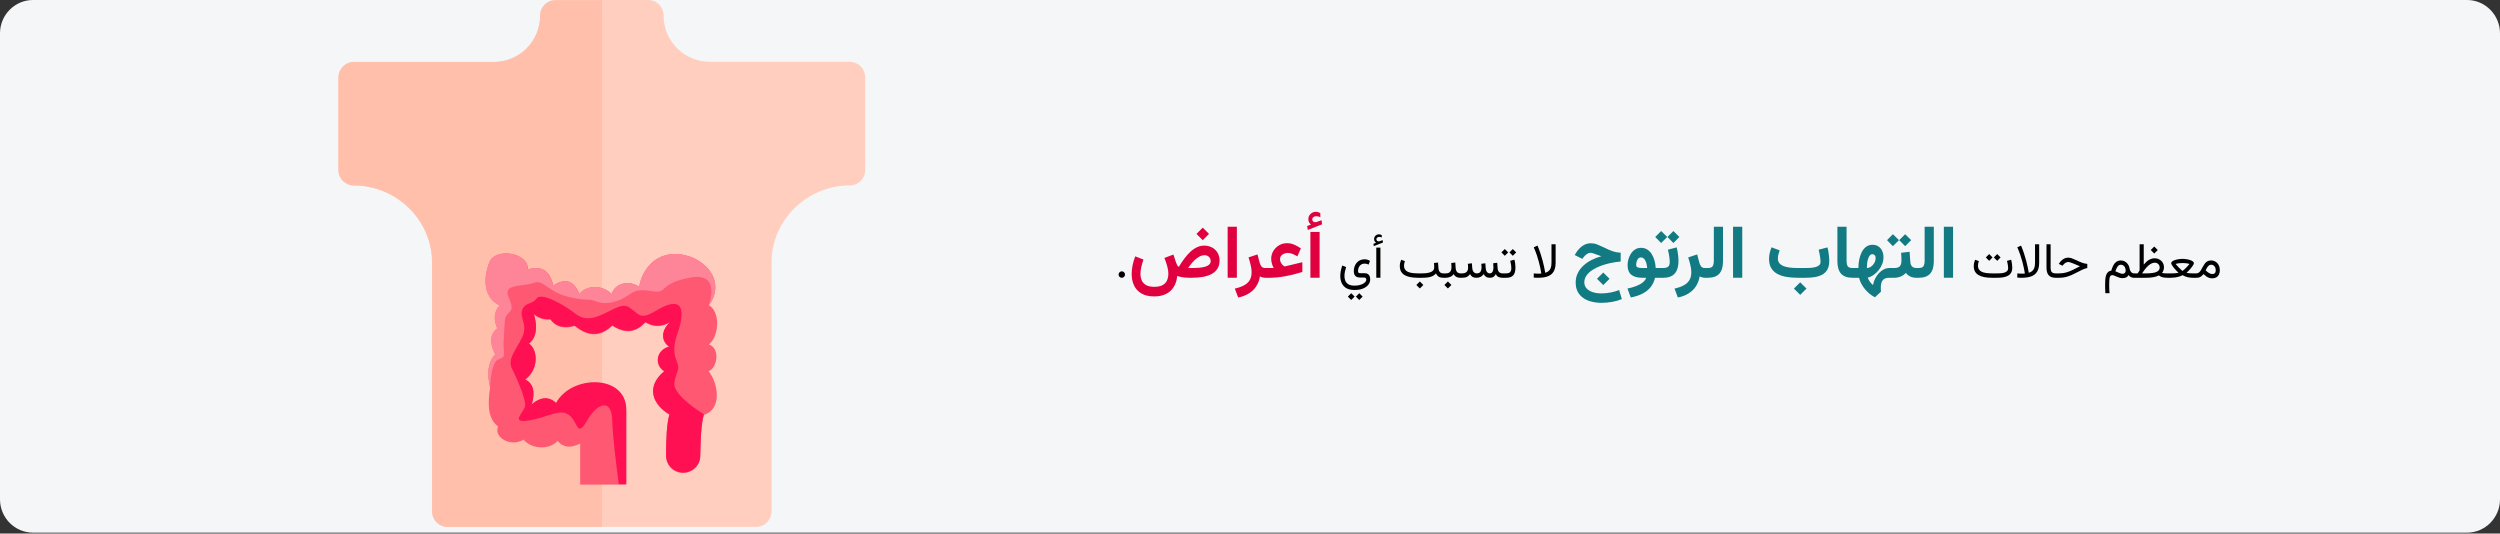 <?xml version="1.0" encoding="UTF-8"?>
<svg xmlns="http://www.w3.org/2000/svg" width="909" height="194" viewBox="0 0 909 194" fill="none">
  <rect x="0" y="0" width="909" height="194" fill="#333333" stroke="none"/>
  <path d="M0 12.104V181.568C0 188.225 5.388 193.672 11.974 193.672H897.026C903.612 193.672 909 188.225 909 181.568V12.104C909 5.447 903.612 0 897.026 0H11.974C5.388 0 0 5.447 0 12.104Z" fill="#F5F6F7"></path>
  <path d="M128.739 22.478H179.551C188.867 22.478 196.394 14.954 196.394 5.643C196.394 2.539 198.841 0 202.04 0H235.632C238.737 0 241.278 2.445 241.278 5.643C241.278 14.954 248.805 22.478 258.121 22.478H308.932C312.038 22.478 314.578 24.923 314.578 28.121V61.79C314.578 64.894 312.132 67.433 308.932 67.433C293.407 67.433 280.516 80.036 280.516 95.46V185.936C280.516 189.039 278.069 191.578 274.87 191.578H162.708C159.603 191.578 157.062 189.133 157.062 185.936V95.46C157.062 79.942 144.077 67.433 128.645 67.433C125.54 67.433 123 64.988 123 61.79V28.121C123.094 25.017 125.634 22.478 128.739 22.478Z" fill="#FFCEBF"></path>
  <path d="M123.094 28.12V61.79C123.094 64.894 125.54 67.433 128.739 67.433C144.265 67.433 157.156 80.036 157.156 95.46V185.935C157.156 189.039 159.603 191.578 162.802 191.578H218.883V0.094H202.04C198.935 0.094 196.394 2.539 196.394 5.737C196.394 15.048 188.866 22.572 179.551 22.572H128.739C125.634 22.477 123.094 25.017 123.094 28.12Z" fill="#FFBFAB"></path>
  <path d="M255.931 150.819C254.896 154.299 254.708 160.6 254.613 165.867C254.613 169.253 251.791 171.98 248.403 171.98C244.922 171.98 242.193 169.253 242.193 165.773C242.193 160.412 242.381 154.017 243.416 150.819C237.582 147.433 234.477 140.944 241.534 135.113C237.77 132.762 238.617 127.401 243.322 126.178C240.499 124.203 240.123 120.629 243.604 117.244C240.405 119.125 237.394 118.936 234.665 117.244C231.372 120.912 227.42 121.57 222.621 118.466C218.669 122.228 214.247 122.887 208.977 118.56C205.496 119.501 202.39 119.313 200.132 116.209C198.062 116.397 195.992 115.927 194.11 114.328C195.051 117.338 195.804 122.322 192.322 125.05C195.71 127.401 195.898 134.549 190.911 138.123C193.922 139.533 194.675 142.543 193.357 147.151C196.368 144.612 199.379 144.048 202.202 146.681C207.848 136.336 227.702 136.242 227.702 149.126V176.213H210.953V161.259C207.66 162.952 204.837 162.858 202.767 160.318C199.568 163.704 193.357 163.328 190.346 159.848C185.641 162.763 179.337 158.907 181.125 155.051C177.361 152.324 177.267 147.057 178.208 140.944C176.985 135.583 177.455 131.539 180.09 128.906C178.114 124.956 177.926 121.664 180.843 119.407C179.525 116.303 179.525 113.388 181.689 111.036C176.326 108.591 175.197 101.819 178.208 94.86C180.937 89.969 192.228 92.038 191.946 97.963C196.745 96.459 199.944 98.246 201.167 103.795C205.025 101.349 208.413 101.349 210.671 106.898C213.4 103.606 218.857 103.418 222.433 106.898C223.562 103.23 228.267 101.537 232.407 104.265C234.195 94.766 242.475 89.405 252.637 94.013C261.2 98.528 261.671 106.052 257.719 110.942C262.141 113.482 261.388 122.51 257.719 125.238C262.047 126.554 260.73 134.078 257.625 134.925C261.482 139.815 262.329 149.032 255.931 150.819Z" fill="#FF5872"></path>
  <path d="M189.875 122.603C192.039 117.901 188.84 115.738 189.875 112.728C190.91 109.812 193.45 110.847 195.144 108.496C196.838 106.145 205.118 110.847 209.352 114.139C213.587 117.43 217.821 114.985 222.902 112.446C227.983 109.906 228.454 111.599 231.841 114.139C235.229 116.678 239.087 111.411 244.168 110.565C249.249 109.718 248.026 116.396 246.52 120.628C245.015 124.86 244.638 127.964 246.05 131.35C247.461 134.736 245.861 134.736 245.203 139.25C244.544 143.764 255.93 150.63 255.93 150.63C254.895 154.11 254.706 160.411 254.612 165.678C254.612 169.064 251.789 171.791 248.402 171.791C244.921 171.791 242.192 169.064 242.192 165.584C242.192 160.223 242.38 153.828 243.415 150.63C237.581 147.244 234.476 140.755 241.533 134.924C237.769 132.572 238.616 127.212 243.321 125.989C240.498 124.014 240.122 120.44 243.603 117.054C240.404 118.935 237.393 118.747 234.664 117.054C231.371 120.722 227.419 121.381 222.62 118.277C218.668 122.039 214.245 122.697 208.976 118.371C205.494 119.311 202.389 119.123 200.131 116.02C198.061 116.208 195.991 115.738 194.109 114.139C195.05 117.148 195.803 122.133 192.321 124.86C195.709 127.212 195.897 134.359 190.91 137.933C193.921 139.344 194.673 142.354 193.356 146.962C196.367 144.423 199.378 143.858 202.201 146.492C207.847 136.146 227.701 136.052 227.701 148.937V176.023H224.972C224.125 169.44 222.714 158.342 222.62 152.887C222.432 144.799 217.256 146.304 213.493 152.887C209.635 159.47 210.293 153.451 206.906 150.912C203.518 148.373 199.284 151.758 192.227 152.887C185.264 154.016 190.533 149.877 190.91 147.714C191.38 145.645 188.181 138.027 186.205 134.171C184.323 130.503 187.71 127.212 189.875 122.603Z" fill="#FF1053"></path>
  <path d="M179.996 128.906C178.02 124.956 177.832 121.664 180.749 119.407C179.431 116.303 179.431 113.388 181.596 111.036C176.232 108.591 175.103 101.819 178.114 94.86C180.843 89.969 192.134 92.038 191.852 97.963C196.651 96.459 199.85 98.246 201.073 103.795C204.931 101.349 208.319 101.349 210.577 106.898C213.306 103.606 218.763 103.418 222.339 106.898C223.468 103.23 228.173 101.537 232.313 104.265C234.195 94.766 242.475 89.405 252.638 94.013C261.2 98.528 261.671 106.052 257.719 110.942C257.719 110.942 262.518 98.622 250.662 100.973C238.806 103.324 243.228 106.898 237.112 105.864C230.996 104.829 230.337 106.24 227.514 107.933C224.785 109.626 220.551 111.036 216.881 109.626C213.212 108.215 214.529 109.814 206.719 107.933C198.909 106.052 197.78 101.443 194.016 102.854C190.158 104.359 182.725 103.042 184.889 107.933C187.053 112.729 185.642 112.917 184.513 114.234C183.383 115.551 183.572 116.491 183.195 122.604C182.631 128.718 184.513 129.658 181.407 130.599C178.302 131.539 178.208 140.944 178.208 140.944C176.891 135.677 177.455 131.539 179.996 128.906Z" fill="#FE8598"></path>
  <path d="M406.718 99.831C406.718 100.165 406.832 100.443 407.061 100.666C407.289 100.889 407.564 101 407.887 101C408.209 101 408.484 100.886 408.713 100.657C408.941 100.429 409.056 100.153 409.056 99.831C409.056 99.509 408.941 99.233 408.713 99.005C408.484 98.77 408.209 98.653 407.887 98.653C407.564 98.653 407.289 98.77 407.061 99.005C406.832 99.233 406.718 99.509 406.718 99.831ZM494.222 106.616L493 107.838L494.222 109.077L495.452 107.838L494.222 106.616ZM491.304 106.616L490.082 107.838L491.304 109.077L492.534 107.838L491.304 106.616ZM492.517 105.438C493.759 105.438 494.802 105.257 495.646 104.894C496.489 104.536 497.125 104.067 497.553 103.487C497.986 102.913 498.203 102.301 498.203 101.65C498.203 101.199 498.139 100.801 498.01 100.455C497.887 100.104 497.673 99.828 497.368 99.629C497.063 99.43 496.642 99.33 496.103 99.33H494.626C494.286 99.33 494.061 99.269 493.949 99.145C493.838 99.017 493.782 98.814 493.782 98.539C493.782 98.041 493.876 97.59 494.063 97.186C494.251 96.775 494.521 96.45 494.872 96.21C495.229 95.97 495.657 95.85 496.155 95.85C496.419 95.85 496.671 95.879 496.911 95.938C497.151 95.99 497.392 96.078 497.632 96.201L498.133 94.865C497.793 94.637 497.453 94.481 497.113 94.399C496.779 94.317 496.46 94.276 496.155 94.276C495.552 94.276 495.01 94.388 494.529 94.61C494.049 94.833 493.639 95.144 493.299 95.542C492.959 95.935 492.698 96.389 492.517 96.904C492.335 97.414 492.244 97.959 492.244 98.539C492.244 98.908 492.285 99.239 492.367 99.532C492.449 99.825 492.581 100.074 492.763 100.279C492.944 100.484 493.185 100.643 493.483 100.754C493.788 100.859 494.157 100.912 494.591 100.912H496.015C496.308 100.912 496.51 100.994 496.621 101.158C496.732 101.322 496.788 101.498 496.788 101.686C496.788 101.961 496.683 102.228 496.472 102.485C496.261 102.749 495.965 102.983 495.584 103.188C495.203 103.394 494.752 103.555 494.23 103.672C493.709 103.795 493.138 103.856 492.517 103.856C491.585 103.856 490.853 103.701 490.319 103.391C489.786 103.08 489.405 102.664 489.177 102.143C488.954 101.621 488.843 101.044 488.843 100.411C488.843 99.878 488.901 99.327 489.019 98.759C489.136 98.19 489.279 97.637 489.449 97.098L488.052 96.535C487.829 97.156 487.653 97.795 487.524 98.451C487.396 99.102 487.331 99.737 487.331 100.358C487.331 101.278 487.498 102.122 487.832 102.89C488.172 103.663 488.72 104.281 489.476 104.744C490.237 105.207 491.251 105.438 492.517 105.438ZM500.348 88.265L499.381 88.643L499.504 89.504L502.853 88.177L502.729 87.307L501.569 87.728C501.552 87.734 501.534 87.74 501.517 87.746C501.505 87.752 501.493 87.755 501.481 87.755C501.153 87.802 500.898 87.74 500.717 87.57C500.541 87.394 500.45 87.216 500.444 87.034C500.444 86.741 500.55 86.519 500.761 86.366C500.978 86.214 501.212 86.138 501.464 86.138C501.599 86.138 501.745 86.149 501.903 86.173C502.062 86.196 502.231 86.255 502.413 86.349L502.404 85.478C502.24 85.379 502.07 85.309 501.895 85.268C501.725 85.221 501.54 85.197 501.341 85.197C500.896 85.197 500.497 85.358 500.146 85.681C499.8 86.003 499.627 86.416 499.627 86.92C499.627 87.266 499.697 87.538 499.838 87.737C499.979 87.936 500.148 88.112 500.348 88.265ZM501.921 90.04H500.418V100.991H501.921V90.04ZM516.256 102.345L514.981 103.619L516.256 104.894L517.53 103.619L516.256 102.345ZM521.406 95.63C521.418 95.864 521.433 96.128 521.45 96.421C521.468 96.714 521.477 96.981 521.477 97.221C521.477 97.731 521.304 98.147 520.958 98.469C520.612 98.785 520.111 99.019 519.455 99.172C518.805 99.324 518.014 99.4 517.082 99.4H515.614C514.765 99.4 514.021 99.351 513.382 99.251C512.743 99.151 512.21 98.993 511.782 98.776C511.36 98.554 511.041 98.267 510.824 97.915C510.607 97.558 510.499 97.121 510.499 96.606C510.499 96.342 510.528 96.064 510.587 95.77C510.651 95.478 510.73 95.202 510.824 94.944L509.462 94.435C509.315 94.792 509.195 95.164 509.102 95.551C509.014 95.938 508.97 96.333 508.97 96.737C508.97 97.476 509.107 98.114 509.383 98.653C509.664 99.186 510.08 99.626 510.631 99.972C511.188 100.317 511.879 100.575 512.705 100.745C513.537 100.915 514.507 101 515.614 101H517.082C517.979 101 518.74 100.947 519.367 100.842C519.994 100.736 520.527 100.569 520.967 100.341C521.406 100.106 521.787 99.802 522.109 99.427C522.385 99.978 522.733 100.379 523.155 100.631C523.583 100.877 524.128 101 524.79 101H524.983V99.4H524.79C524.222 99.4 523.794 99.228 523.507 98.882C523.22 98.536 523.059 98.085 523.023 97.528L522.874 95.454L521.406 95.63ZM524.649 99.4V101H525.071V99.4H524.649ZM526.46 102.345L525.186 103.619L526.46 104.894L527.734 103.619L526.46 102.345ZM527.673 95.63C527.696 95.882 527.714 96.134 527.726 96.386C527.743 96.638 527.752 96.904 527.752 97.186C527.752 97.877 527.591 98.419 527.269 98.811C526.952 99.204 526.422 99.4 525.678 99.4H524.852V101H525.678C526.24 101 526.779 100.892 527.295 100.675C527.811 100.458 528.227 100.118 528.543 99.655C528.701 99.942 528.892 100.186 529.114 100.385C529.337 100.584 529.606 100.736 529.923 100.842C530.239 100.947 530.614 101 531.048 101H531.241V99.4H531.065C530.69 99.4 530.374 99.321 530.116 99.163C529.864 99.005 529.668 98.785 529.527 98.504C529.387 98.217 529.305 97.886 529.281 97.511L529.141 95.454L527.673 95.63ZM541.718 101C542.292 101 542.737 100.883 543.054 100.648C543.376 100.414 543.66 100.08 543.906 99.647C544.059 100.098 544.34 100.438 544.75 100.666C545.16 100.889 545.673 101 546.288 101H546.517V99.4H546.271C545.913 99.4 545.608 99.321 545.356 99.163C545.11 99.005 544.917 98.785 544.776 98.504C544.636 98.223 544.554 97.894 544.53 97.519L544.39 95.542L542.922 95.718C542.951 96.093 542.972 96.394 542.983 96.623C543.001 96.852 543.01 97.071 543.01 97.282C543.01 97.704 542.96 98.076 542.86 98.398C542.767 98.715 542.623 98.961 542.43 99.137C542.242 99.312 542.002 99.4 541.709 99.4C541.375 99.4 541.1 99.31 540.883 99.128C540.672 98.946 540.511 98.712 540.399 98.425C540.294 98.138 540.229 97.836 540.206 97.519L540.065 95.727L538.598 95.911C538.621 96.157 538.639 96.362 538.65 96.526C538.662 96.685 538.671 96.822 538.677 96.939C538.683 97.051 538.686 97.159 538.686 97.265C538.686 97.892 538.551 98.404 538.281 98.803C538.018 99.201 537.575 99.4 536.954 99.4C536.608 99.4 536.318 99.312 536.084 99.137C535.85 98.961 535.668 98.73 535.539 98.442C535.416 98.155 535.343 97.848 535.319 97.519L535.179 95.727L533.711 95.911C533.734 96.157 533.752 96.362 533.764 96.526C533.775 96.69 533.784 96.828 533.79 96.939C533.796 97.051 533.799 97.159 533.799 97.265C533.799 98.003 533.611 98.545 533.236 98.891C532.861 99.231 532.299 99.4 531.549 99.4H530.916V101H531.531C532.322 101 532.946 100.886 533.403 100.657C533.86 100.423 534.227 100.089 534.502 99.655C534.719 100.089 535.009 100.423 535.372 100.657C535.741 100.886 536.263 101 536.937 101C537.405 101 537.862 100.895 538.308 100.684C538.753 100.473 539.14 100.13 539.468 99.655C539.685 100.083 539.972 100.414 540.329 100.648C540.692 100.883 541.155 101 541.718 101ZM546.191 99.4V101H546.815V99.4H546.191ZM550.059 90.55L548.837 91.772L550.059 93.011L551.289 91.772L550.059 90.55ZM547.141 90.55L545.919 91.772L547.141 93.011L548.371 91.772L547.141 90.55ZM547.562 101C548.488 101 549.2 100.842 549.698 100.525C550.196 100.209 550.539 99.778 550.727 99.233C550.92 98.683 551.017 98.056 551.017 97.353C551.017 96.925 550.987 96.444 550.929 95.911C550.87 95.378 550.771 94.88 550.63 94.417L549.127 94.821C549.262 95.302 549.361 95.785 549.426 96.272C549.49 96.758 549.522 97.165 549.522 97.493C549.522 98.079 549.388 98.545 549.118 98.891C548.854 99.231 548.33 99.4 547.545 99.4H546.596V101H547.562ZM559.173 101C559.923 101 560.626 100.953 561.282 100.859C561.938 100.76 562.533 100.593 563.066 100.358C563.6 100.118 564.057 99.793 564.438 99.383C564.818 98.967 565.111 98.445 565.316 97.818C565.521 97.186 565.624 96.427 565.624 95.542V88.81H564.121V95.516C564.121 96.348 564.021 97.01 563.822 97.502C563.623 97.988 563.351 98.36 563.005 98.618C562.665 98.87 562.275 99.058 561.836 99.181C561.836 99.181 561.807 99.002 561.748 98.644C561.689 98.281 561.593 97.78 561.458 97.142C561.329 96.503 561.156 95.765 560.939 94.927C560.723 94.089 560.456 93.189 560.14 92.228C559.829 91.268 559.463 90.289 559.041 89.293L557.679 89.926C558.106 90.893 558.476 91.839 558.786 92.765C559.097 93.69 559.357 94.558 559.568 95.366C559.779 96.169 559.946 96.878 560.069 97.493C560.192 98.108 560.28 98.589 560.333 98.935C560.392 99.28 560.421 99.453 560.421 99.453C560.304 99.471 560.154 99.482 559.973 99.488C559.797 99.494 559.589 99.497 559.349 99.497C559.097 99.497 558.845 99.491 558.593 99.48C558.341 99.462 558.033 99.441 557.67 99.418V100.93C557.928 100.953 558.183 100.971 558.435 100.982C558.687 100.994 558.933 101 559.173 101ZM726.174 101C726.877 101 727.557 100.953 728.213 100.859C728.869 100.76 729.455 100.581 729.971 100.323C730.492 100.065 730.902 99.696 731.201 99.216C731.506 98.735 731.658 98.108 731.658 97.335C731.658 97.183 731.644 96.936 731.614 96.597C731.591 96.251 731.55 95.882 731.491 95.489C731.433 95.091 731.354 94.739 731.254 94.435L729.751 94.839C729.88 95.319 729.979 95.811 730.05 96.315C730.12 96.819 730.155 97.209 730.155 97.484C730.155 97.953 730.021 98.319 729.751 98.583C729.481 98.847 729.136 99.037 728.714 99.154C728.298 99.266 727.864 99.336 727.413 99.365C726.962 99.389 726.552 99.4 726.183 99.4H724.302C723.452 99.4 722.708 99.351 722.069 99.251C721.431 99.151 720.897 98.993 720.47 98.776C720.048 98.554 719.729 98.267 719.512 97.915C719.295 97.558 719.187 97.121 719.187 96.606C719.187 96.342 719.216 96.064 719.274 95.77C719.339 95.478 719.418 95.202 719.512 94.944L718.149 94.435C718.003 94.792 717.883 95.164 717.789 95.551C717.701 95.938 717.657 96.333 717.657 96.737C717.657 97.476 717.795 98.114 718.07 98.653C718.352 99.186 718.768 99.626 719.318 99.972C719.875 100.317 720.566 100.575 721.393 100.745C722.225 100.915 723.194 101 724.302 101H726.174ZM726.183 92.378L724.961 93.6L726.183 94.839L727.413 93.6L726.183 92.378ZM723.265 92.378L722.043 93.6L723.265 94.839L724.495 93.6L723.265 92.378ZM734.989 101C735.739 101 736.442 100.953 737.099 100.859C737.755 100.76 738.35 100.593 738.883 100.358C739.416 100.118 739.873 99.793 740.254 99.383C740.635 98.967 740.928 98.445 741.133 97.818C741.338 97.186 741.44 96.427 741.44 95.542V88.81H739.938V95.516C739.938 96.348 739.838 97.01 739.639 97.502C739.439 97.988 739.167 98.36 738.821 98.618C738.481 98.87 738.092 99.058 737.652 99.181C737.652 99.181 737.623 99.002 737.564 98.644C737.506 98.281 737.409 97.78 737.274 97.142C737.146 96.503 736.973 95.765 736.756 94.927C736.539 94.089 736.272 93.189 735.956 92.228C735.646 91.268 735.279 90.289 734.857 89.293L733.495 89.926C733.923 90.893 734.292 91.839 734.603 92.765C734.913 93.69 735.174 94.558 735.385 95.366C735.596 96.169 735.763 96.878 735.886 97.493C736.009 98.108 736.097 98.589 736.149 98.935C736.208 99.28 736.237 99.453 736.237 99.453C736.12 99.471 735.971 99.482 735.789 99.488C735.613 99.494 735.405 99.497 735.165 99.497C734.913 99.497 734.661 99.491 734.409 99.48C734.157 99.462 733.85 99.441 733.486 99.418V100.93C733.744 100.953 733.999 100.971 734.251 100.982C734.503 100.994 734.749 101 734.989 101ZM744.104 88.81V97.291C744.104 98.574 744.379 99.515 744.93 100.112C745.48 100.704 746.315 101 747.435 101H747.646V99.4H747.435C746.819 99.4 746.359 99.257 746.055 98.97C745.756 98.683 745.606 98.126 745.606 97.3V88.81H744.104ZM747.32 99.4V101H748.771C749.597 101 750.37 100.912 751.091 100.736C751.817 100.555 752.529 100.309 753.227 99.998C753.93 99.688 754.656 99.333 755.406 98.935C756.027 98.606 756.555 98.34 756.988 98.135C757.422 97.93 757.794 97.774 758.104 97.669C758.415 97.564 758.693 97.496 758.939 97.467V95.946C758.676 95.929 758.4 95.891 758.113 95.832C757.826 95.773 757.519 95.689 757.19 95.577C756.868 95.466 756.514 95.325 756.127 95.155C755.74 94.985 755.31 94.786 754.835 94.558C754.29 94.294 753.783 94.083 753.314 93.925C752.852 93.761 752.43 93.679 752.049 93.679C751.357 93.679 750.725 93.869 750.15 94.25C749.582 94.625 749.104 95.126 748.718 95.753L748.586 95.964L749.931 96.623L750.168 96.324C750.396 96.031 750.675 95.782 751.003 95.577C751.337 95.366 751.683 95.261 752.04 95.261C752.192 95.261 752.383 95.296 752.611 95.366C752.84 95.431 753.112 95.524 753.429 95.647C753.745 95.77 754.111 95.917 754.527 96.087C754.814 96.198 755.046 96.295 755.222 96.377C755.397 96.453 755.562 96.523 755.714 96.588C755.872 96.652 756.062 96.726 756.285 96.808C755.412 97.265 754.577 97.689 753.78 98.082C752.989 98.475 752.189 98.794 751.381 99.04C750.578 99.28 749.717 99.4 748.797 99.4H747.32ZM772.896 98.381C772.896 98.738 772.797 99.025 772.598 99.242C772.398 99.453 772.105 99.559 771.719 99.559C771.578 99.559 771.388 99.523 771.147 99.453C770.913 99.377 770.632 99.272 770.304 99.137C769.976 99.002 769.598 98.841 769.17 98.653C769.264 98.343 769.369 98.044 769.486 97.757C769.609 97.47 769.747 97.215 769.899 96.992C770.058 96.764 770.239 96.585 770.444 96.456C770.655 96.321 770.898 96.254 771.174 96.254C771.508 96.254 771.804 96.348 772.062 96.535C772.325 96.723 772.53 96.978 772.677 97.3C772.823 97.616 772.896 97.977 772.896 98.381ZM774.32 97.634C774.244 97.071 774.054 96.57 773.749 96.131C773.45 95.686 773.075 95.337 772.624 95.085C772.173 94.827 771.678 94.698 771.139 94.698C770.682 94.698 770.274 94.783 769.917 94.953C769.56 95.117 769.243 95.36 768.968 95.683C768.692 95.999 768.449 96.383 768.238 96.834C768.027 97.285 767.84 97.798 767.676 98.372C767.143 98.472 766.724 98.68 766.419 98.996C766.114 99.307 765.889 99.702 765.742 100.183C765.602 100.657 765.511 101.19 765.47 101.782C765.435 102.374 765.417 102.998 765.417 103.654C765.417 104.135 765.426 104.609 765.443 105.078C765.461 105.553 765.484 106.06 765.514 106.599H767.025C767.002 106.212 766.979 105.866 766.955 105.562C766.938 105.257 766.923 104.946 766.911 104.63C766.905 104.319 766.902 103.965 766.902 103.566C766.902 102.893 766.917 102.327 766.946 101.87C766.976 101.419 767.031 101.062 767.113 100.798C767.195 100.528 767.312 100.335 767.465 100.218C767.617 100.101 767.816 100.042 768.062 100.042C768.244 100.042 768.47 100.098 768.739 100.209C769.009 100.32 769.305 100.449 769.627 100.596C769.955 100.736 770.295 100.862 770.646 100.974C771.004 101.085 771.355 101.141 771.701 101.141C772.275 101.141 772.747 101.044 773.116 100.851C773.485 100.657 773.77 100.373 773.969 99.998C774.197 100.361 774.484 100.619 774.83 100.771C775.182 100.924 775.536 101 775.894 101H776.122V99.4H775.894C775.636 99.4 775.396 99.324 775.173 99.172C774.956 99.014 774.771 98.803 774.619 98.539C774.467 98.269 774.367 97.968 774.32 97.634ZM783.285 89.636L782.011 90.91L783.285 92.185L784.56 90.91L783.285 89.636ZM783.443 95.516C783.988 95.516 784.428 95.686 784.762 96.025C785.096 96.365 785.263 96.793 785.263 97.309C785.263 97.672 785.16 97.985 784.955 98.249C784.75 98.513 784.442 98.73 784.032 98.899C783.622 99.069 783.106 99.195 782.485 99.277C781.864 99.359 781.135 99.4 780.297 99.4H778.873C779.283 98.756 779.685 98.19 780.077 97.704C780.476 97.218 780.865 96.814 781.246 96.491C781.633 96.163 782.008 95.92 782.371 95.762C782.74 95.598 783.098 95.516 783.443 95.516ZM783.408 93.916C783.051 93.916 782.702 93.966 782.362 94.065C782.028 94.159 781.697 94.303 781.369 94.496C781.047 94.684 780.728 94.921 780.411 95.208C780.095 95.489 779.778 95.82 779.462 96.201V88.81H777.959V98.311C777.848 98.492 777.733 98.674 777.616 98.856C777.499 99.031 777.385 99.213 777.273 99.4H775.797V101H780.332C781.369 101 782.28 100.924 783.065 100.771C783.851 100.619 784.483 100.408 784.964 100.139C785.292 100.408 785.696 100.619 786.177 100.771C786.663 100.924 787.278 101 788.022 101H788.269V99.4H788.014C787.656 99.4 787.357 99.394 787.117 99.383C786.883 99.365 786.687 99.345 786.528 99.321C786.376 99.292 786.244 99.263 786.133 99.233C786.355 98.94 786.522 98.627 786.634 98.293C786.751 97.959 786.812 97.602 786.818 97.221C786.818 96.594 786.672 96.031 786.379 95.533C786.086 95.035 785.682 94.643 785.166 94.356C784.656 94.062 784.07 93.916 783.408 93.916ZM793.568 95.639C793.838 95.639 794.219 95.659 794.711 95.7C795.203 95.741 795.666 95.835 796.1 95.981C795.818 96.339 795.528 96.673 795.229 96.983C794.937 97.288 794.664 97.558 794.412 97.792C794.16 98.02 793.955 98.199 793.797 98.328C793.645 98.457 793.568 98.522 793.568 98.522C793.568 98.522 793.437 98.41 793.173 98.188C792.915 97.959 792.593 97.654 792.206 97.273C791.819 96.893 791.436 96.462 791.055 95.981C791.488 95.835 791.948 95.741 792.435 95.7C792.927 95.659 793.305 95.639 793.568 95.639ZM793.568 94.127C793.111 94.127 792.643 94.165 792.162 94.241C791.682 94.311 791.233 94.414 790.817 94.549C790.407 94.684 790.076 94.848 789.824 95.041C789.572 95.234 789.446 95.451 789.446 95.691C789.446 95.826 789.505 96.005 789.622 96.228C789.745 96.45 789.903 96.693 790.097 96.957C790.296 97.221 790.513 97.49 790.747 97.766C790.981 98.041 791.219 98.302 791.459 98.548C791.699 98.788 791.919 98.996 792.118 99.172C791.849 99.242 791.532 99.295 791.169 99.33C790.812 99.359 790.463 99.38 790.123 99.392C789.789 99.397 789.522 99.4 789.323 99.4H787.943V101H789.314C789.725 101 790.185 100.968 790.694 100.903C791.21 100.839 791.72 100.736 792.224 100.596C792.733 100.455 793.182 100.273 793.568 100.051C794.16 100.391 794.761 100.634 795.37 100.78C795.985 100.927 796.601 101 797.216 101H798.569V99.4H797.207C796.908 99.4 796.574 99.389 796.205 99.365C795.836 99.342 795.446 99.277 795.036 99.172C795.235 98.996 795.455 98.788 795.695 98.548C795.936 98.302 796.173 98.041 796.407 97.766C796.642 97.49 796.855 97.221 797.049 96.957C797.248 96.693 797.406 96.45 797.523 96.228C797.641 96.005 797.699 95.826 797.699 95.691C797.699 95.451 797.57 95.234 797.312 95.041C797.055 94.848 796.718 94.684 796.302 94.549C795.892 94.414 795.446 94.311 794.966 94.241C794.485 94.165 794.02 94.127 793.568 94.127ZM803.939 96.254C804.473 96.254 804.889 96.45 805.188 96.843C805.492 97.23 805.645 97.728 805.645 98.337C805.645 98.765 805.536 99.09 805.319 99.312C805.108 99.535 804.783 99.647 804.344 99.647C804.174 99.647 803.978 99.608 803.755 99.532C803.538 99.456 803.307 99.339 803.061 99.181C802.885 99.069 802.706 98.94 802.524 98.794C802.343 98.642 802.158 98.469 801.971 98.275C802.123 97.941 802.296 97.619 802.489 97.309C802.683 96.998 802.899 96.746 803.14 96.553C803.38 96.353 803.646 96.254 803.939 96.254ZM804.361 101.202C804.947 101.202 805.445 101.085 805.855 100.851C806.271 100.61 806.588 100.268 806.805 99.822C807.021 99.371 807.13 98.829 807.13 98.196C807.13 97.546 806.995 96.957 806.726 96.43C806.462 95.902 806.087 95.483 805.601 95.173C805.12 94.856 804.555 94.698 803.904 94.698C803.365 94.698 802.911 94.812 802.542 95.041C802.179 95.264 801.868 95.554 801.61 95.911C801.353 96.269 801.118 96.649 800.907 97.054C800.702 97.452 800.494 97.83 800.283 98.188C800.072 98.545 799.832 98.838 799.562 99.066C799.293 99.289 798.962 99.4 798.569 99.4H798.244V101H798.613C799.041 101 799.398 100.95 799.686 100.851C799.973 100.745 800.233 100.593 800.468 100.394C800.702 100.194 800.945 99.951 801.197 99.664C801.555 100.004 801.9 100.288 802.234 100.517C802.568 100.745 802.908 100.915 803.254 101.026C803.6 101.144 803.969 101.202 804.361 101.202Z" fill="black"></path>
  <path d="M437.317 82.767L435.036 85.048L437.317 87.329L439.598 85.048L437.317 82.767ZM419.677 107.776C421.382 107.776 422.828 107.469 424.015 106.854C425.21 106.247 426.142 105.386 426.81 104.27C427.486 103.162 427.891 101.853 428.022 100.341C428.418 100.464 428.84 100.578 429.288 100.684C429.736 100.78 430.229 100.859 430.765 100.921C431.31 100.974 431.907 101 432.558 101H433.243C434.72 101 436.078 100.895 437.317 100.684C438.556 100.464 439.633 100.112 440.547 99.629C441.461 99.137 442.168 98.486 442.669 97.678C443.179 96.869 443.434 95.872 443.434 94.685C443.434 93.648 443.192 92.725 442.709 91.916C442.234 91.099 441.575 90.462 440.731 90.005C439.888 89.539 438.921 89.306 437.831 89.306C436.908 89.306 436.029 89.508 435.194 89.913C434.359 90.308 433.564 90.857 432.808 91.561C432.052 92.264 431.332 93.077 430.646 93.999C429.96 94.922 429.301 95.911 428.668 96.966C428.431 96.966 428.216 96.79 428.022 96.439C427.838 96.078 427.671 95.669 427.521 95.212L426.651 92.549L423.382 93.789C423.733 94.659 424.059 95.599 424.357 96.61C424.656 97.612 424.806 98.596 424.806 99.563C424.806 100.442 424.647 101.237 424.331 101.949C424.023 102.661 423.496 103.228 422.749 103.65C422.002 104.072 420.978 104.283 419.677 104.283C418.403 104.283 417.401 104.067 416.671 103.637C415.942 103.206 415.423 102.63 415.116 101.91C414.817 101.189 414.667 100.398 414.667 99.537C414.667 98.763 414.773 97.937 414.984 97.058C415.195 96.17 415.454 95.274 415.762 94.369L412.769 93.209C412.356 94.281 412.035 95.366 411.807 96.465C411.587 97.555 411.477 98.614 411.477 99.642C411.477 101.18 411.763 102.56 412.334 103.782C412.914 105.012 413.806 105.983 415.01 106.695C416.223 107.416 417.779 107.776 419.677 107.776ZM437.923 92.787C438.583 92.787 439.127 92.984 439.558 93.38C439.989 93.767 440.204 94.281 440.204 94.922C440.204 95.432 440.028 95.854 439.677 96.188C439.334 96.513 438.851 96.772 438.227 96.966C437.603 97.15 436.877 97.278 436.051 97.348C435.225 97.418 434.333 97.454 433.375 97.454H432.004C432.426 96.821 432.874 96.223 433.349 95.661C433.823 95.098 434.315 94.602 434.825 94.171C435.335 93.74 435.849 93.402 436.368 93.156C436.895 92.91 437.414 92.787 437.923 92.787ZM449.723 82.451H446.374V100.987H449.723V82.451ZM460.19 101H460.546V97.454H460.045C459.457 97.454 459.004 97.273 458.688 96.913C458.38 96.544 458.147 96.056 457.989 95.45L457.224 92.51L453.955 93.591C454.245 94.443 454.504 95.353 454.732 96.32C454.97 97.287 455.088 98.165 455.088 98.957C455.088 100.125 454.851 101.101 454.376 101.883C453.902 102.666 453.208 103.294 452.293 103.769C451.388 104.252 450.285 104.639 448.984 104.929L450.197 108.172C451.744 107.864 453.067 107.354 454.166 106.643C455.273 105.939 456.156 105.065 456.815 104.019C457.475 102.973 457.91 101.795 458.121 100.486C458.358 100.635 458.657 100.758 459.017 100.855C459.377 100.952 459.769 101 460.19 101ZM463.117 97.454H460.059V101H461.377C462.326 101 463.284 100.956 464.251 100.868C465.227 100.771 466.215 100.635 467.217 100.459C468.228 100.275 469.256 100.055 470.302 99.8C471.348 99.537 472.425 99.233 473.532 98.891V95.344L467.27 96.847C467.226 96.856 467.178 96.865 467.125 96.874C467.081 96.882 467.046 96.887 467.02 96.887C466.844 96.79 466.624 96.614 466.36 96.359C466.105 96.096 465.881 95.775 465.688 95.397C465.503 95.019 465.411 94.615 465.411 94.184C465.411 93.727 465.547 93.336 465.82 93.011C466.092 92.677 466.439 92.422 466.861 92.246C467.283 92.061 467.714 91.969 468.153 91.969C468.804 91.969 469.41 92.088 469.973 92.325C470.544 92.562 471.128 92.857 471.726 93.209L473.005 90.308C472.152 89.728 471.322 89.271 470.513 88.937C469.713 88.594 468.848 88.423 467.916 88.423C466.87 88.423 465.917 88.682 465.055 89.201C464.194 89.71 463.504 90.396 462.985 91.257C462.467 92.119 462.208 93.064 462.208 94.092C462.208 94.443 462.247 94.826 462.326 95.239C462.405 95.643 462.511 96.039 462.643 96.425C462.783 96.812 462.941 97.155 463.117 97.454ZM476.67 81.647L475.286 82.174L475.51 83.611L480.717 81.554L480.506 80.064L478.634 80.75C478.617 80.759 478.599 80.768 478.582 80.776C478.564 80.776 478.546 80.776 478.529 80.776C478.063 80.838 477.716 80.763 477.487 80.552C477.259 80.341 477.14 80.113 477.131 79.867C477.131 79.454 477.281 79.142 477.58 78.931C477.887 78.72 478.217 78.614 478.568 78.614C478.823 78.614 479.069 78.645 479.307 78.707C479.553 78.759 479.812 78.856 480.084 78.997L480.071 77.481C479.808 77.331 479.548 77.217 479.293 77.138C479.047 77.059 478.744 77.019 478.384 77.019C477.689 77.019 477.07 77.269 476.525 77.77C475.989 78.272 475.721 78.913 475.721 79.695C475.721 80.17 475.804 80.552 475.971 80.842C476.138 81.132 476.371 81.4 476.67 81.647ZM479.808 84.323H476.459V100.987H479.808V84.323Z" fill="#E0003F"></path>
  <path d="M589.28 91.89C588.761 91.855 588.278 91.802 587.83 91.732C587.39 91.653 586.938 91.539 586.472 91.389C586.006 91.24 585.483 91.038 584.903 90.783C584.332 90.528 583.655 90.207 582.873 89.82C582.134 89.46 581.409 89.144 580.697 88.871C579.994 88.59 579.247 88.449 578.456 88.449C577.313 88.449 576.285 88.774 575.371 89.425C574.457 90.075 573.692 90.901 573.077 91.903L572.563 92.734L575.345 94.118L575.833 93.459C576.14 93.055 576.518 92.699 576.966 92.391C577.415 92.075 577.907 91.916 578.443 91.916C578.54 91.916 578.667 91.939 578.825 91.982C578.983 92.018 579.172 92.07 579.392 92.141C579.612 92.211 579.858 92.303 580.13 92.418C580.306 92.47 580.513 92.54 580.75 92.628C580.996 92.716 581.251 92.809 581.515 92.905C581.787 93.002 582.033 93.094 582.253 93.182C580.987 93.516 579.792 93.973 578.667 94.553C577.542 95.124 576.549 95.81 575.688 96.61C574.826 97.41 574.149 98.324 573.657 99.352C573.165 100.372 572.919 101.497 572.919 102.727C572.919 104.045 573.169 105.17 573.67 106.102C574.171 107.034 574.857 107.794 575.727 108.383C576.597 108.98 577.599 109.416 578.733 109.688C579.867 109.969 581.071 110.11 582.345 110.11C583.584 110.11 584.837 110 586.103 109.78C587.368 109.561 588.568 109.218 589.702 108.752L588.713 105.456C587.825 105.816 586.823 106.111 585.707 106.339C584.6 106.568 583.453 106.682 582.266 106.682C581.097 106.682 580.042 106.528 579.102 106.221C578.162 105.913 577.419 105.456 576.874 104.85C576.329 104.252 576.057 103.514 576.057 102.635C576.057 101.729 576.32 100.908 576.848 100.169C577.375 99.431 578.087 98.768 578.983 98.179C579.88 97.59 580.895 97.085 582.029 96.663C583.171 96.241 584.362 95.898 585.602 95.634C586.85 95.371 588.071 95.19 589.267 95.094L589.28 91.89ZM582.952 99.088L580.671 101.369L582.952 103.65L585.232 101.369L582.952 99.088ZM596.689 90.11C595.854 90.11 595.129 90.312 594.514 90.717C593.898 91.112 593.389 91.631 592.984 92.272C592.58 92.914 592.277 93.6 592.075 94.329C591.881 95.059 591.785 95.753 591.785 96.412C591.785 98.012 592.242 99.176 593.156 99.906C594.07 100.635 595.406 101 597.164 101H598.561C598.341 101.633 597.911 102.204 597.269 102.714C596.627 103.224 595.832 103.659 594.883 104.019C593.942 104.388 592.896 104.687 591.745 104.916L592.945 108.159C594.676 107.825 596.14 107.337 597.335 106.695C598.53 106.062 599.493 105.271 600.222 104.322C600.952 103.382 601.47 102.274 601.778 101H603.109V97.454H602.015C601.962 96.469 601.809 95.538 601.554 94.659C601.308 93.771 600.96 92.989 600.512 92.312C600.073 91.626 599.537 91.09 598.904 90.704C598.271 90.308 597.533 90.11 596.689 90.11ZM597.124 97.454C596.438 97.454 595.898 97.383 595.502 97.243C595.107 97.093 594.909 96.772 594.909 96.28C594.909 95.955 594.962 95.586 595.067 95.173C595.173 94.751 595.353 94.386 595.608 94.079C595.872 93.762 596.223 93.604 596.663 93.604C597.032 93.604 597.348 93.718 597.612 93.947C597.884 94.166 598.108 94.465 598.284 94.843C598.469 95.212 598.614 95.626 598.719 96.082C598.825 96.54 598.895 96.997 598.93 97.454H597.124ZM602.608 97.454V101H603.544V97.454H602.608ZM608.449 84.006L606.273 86.168L608.449 88.357L610.624 86.168L608.449 84.006ZM603.993 84.006L601.844 86.168L603.993 88.357L606.194 86.168L603.993 84.006ZM604.665 101C606.08 101 607.196 100.745 608.014 100.235C608.831 99.717 609.416 99.001 609.767 98.086C610.119 97.164 610.294 96.087 610.294 94.856C610.294 94.101 610.237 93.31 610.123 92.483C610.018 91.648 609.855 90.8 609.635 89.939L606.445 90.796C606.691 91.745 606.862 92.606 606.959 93.38C607.064 94.153 607.117 94.782 607.117 95.265C607.117 96.1 606.915 96.676 606.511 96.992C606.115 97.3 605.491 97.454 604.639 97.454H603.202V101H604.665ZM620.063 101H620.419V97.454H619.918C619.33 97.454 618.877 97.273 618.561 96.913C618.253 96.544 618.02 96.056 617.862 95.45L617.097 92.51L613.828 93.591C614.118 94.443 614.377 95.353 614.605 96.32C614.843 97.287 614.961 98.165 614.961 98.957C614.961 100.125 614.724 101.101 614.25 101.883C613.775 102.666 613.081 103.294 612.167 103.769C611.261 104.252 610.158 104.639 608.857 104.929L610.07 108.172C611.617 107.864 612.94 107.354 614.039 106.643C615.146 105.939 616.029 105.065 616.688 104.019C617.348 102.973 617.783 101.795 617.994 100.486C618.231 100.635 618.53 100.758 618.89 100.855C619.25 100.952 619.642 101 620.063 101ZM619.932 97.454V101H620.907C622.867 101 624.287 100.495 625.166 99.484C626.044 98.473 626.484 96.979 626.484 95.001V82.451H623.148V94.751C623.148 95.63 623.012 96.302 622.74 96.768C622.476 97.225 621.87 97.454 620.92 97.454H619.932ZM633.484 82.451H630.136V100.987H633.484V82.451ZM654.552 102.648L652.271 104.929L654.552 107.209L656.833 104.929L654.552 102.648ZM656.437 101C657.615 101 658.727 100.921 659.772 100.763C660.818 100.596 661.741 100.297 662.541 99.866C663.35 99.427 663.982 98.803 664.439 97.994C664.896 97.186 665.125 96.131 665.125 94.83C665.125 94.408 665.099 93.903 665.046 93.314C664.993 92.716 664.914 92.114 664.809 91.508C664.712 90.901 664.593 90.383 664.453 89.952L661.262 90.796C661.491 91.692 661.662 92.554 661.776 93.38C661.891 94.206 661.948 94.817 661.948 95.212C661.948 95.713 661.79 96.113 661.473 96.412C661.157 96.711 660.73 96.935 660.194 97.085C659.667 97.234 659.078 97.335 658.428 97.388C657.786 97.432 657.131 97.454 656.463 97.454H653.642C652.623 97.454 651.673 97.401 650.794 97.295C649.924 97.19 649.16 97.01 648.5 96.755C647.85 96.491 647.34 96.135 646.971 95.687C646.611 95.23 646.431 94.65 646.431 93.947C646.431 93.463 646.501 92.962 646.642 92.444C646.782 91.916 646.927 91.446 647.077 91.033L644.124 89.926C643.869 90.55 643.653 91.222 643.478 91.943C643.311 92.655 643.227 93.389 643.227 94.144C643.227 95.436 643.478 96.522 643.979 97.401C644.479 98.28 645.191 98.983 646.114 99.51C647.037 100.038 648.136 100.42 649.41 100.657C650.685 100.886 652.095 101 653.642 101H656.437ZM668.078 82.451V94.988C668.078 97.01 668.522 98.517 669.41 99.51C670.306 100.503 671.708 101 673.615 101H673.932V97.454H673.615C672.745 97.454 672.161 97.251 671.862 96.847C671.563 96.434 671.414 95.731 671.414 94.738V82.451H668.078ZM673.457 101H675.975C676.195 101.967 676.59 102.907 677.162 103.821C677.733 104.744 678.418 105.575 679.218 106.313C680.018 107.06 680.862 107.649 681.75 108.08L683.925 106.036C683.907 105.799 683.89 105.562 683.872 105.324C683.863 105.096 683.859 104.872 683.859 104.652C683.859 104.037 683.912 103.496 684.017 103.03C684.131 102.573 684.307 102.195 684.544 101.896C684.782 101.598 685.094 101.374 685.48 101.224C685.876 101.075 686.364 101 686.944 101H687.392V97.454H686.97C686.267 97.454 685.59 97.621 684.94 97.955C684.29 98.289 683.696 98.746 683.16 99.326C682.633 99.906 682.18 100.565 681.802 101.303C681.433 102.042 681.174 102.819 681.024 103.637C680.734 103.408 680.462 103.14 680.207 102.833C679.952 102.534 679.732 102.222 679.548 101.896C679.363 101.571 679.223 101.255 679.126 100.947C679.873 100.763 680.589 100.429 681.275 99.945C681.96 99.453 682.571 98.869 683.107 98.192C683.644 97.506 684.065 96.768 684.373 95.977C684.681 95.177 684.834 94.369 684.834 93.551C684.834 92.681 684.676 91.908 684.36 91.231C684.043 90.545 683.591 90.005 683.002 89.609C682.413 89.205 681.706 89.003 680.879 89.003C679.921 89.003 679.113 89.262 678.454 89.781C677.794 90.299 677.267 90.972 676.872 91.798C676.476 92.624 676.186 93.512 676.001 94.461C675.817 95.41 675.725 96.315 675.725 97.177V97.454H673.457V101ZM680.761 92.418C681.121 92.418 681.411 92.54 681.631 92.787C681.859 93.024 681.974 93.358 681.974 93.789C681.974 94.413 681.829 95.001 681.539 95.555C681.249 96.1 680.862 96.548 680.378 96.9C679.904 97.243 679.376 97.432 678.796 97.467V97.177C678.796 96.676 678.832 96.148 678.902 95.595C678.981 95.032 679.1 94.514 679.258 94.039C679.425 93.556 679.631 93.165 679.877 92.866C680.124 92.567 680.418 92.418 680.761 92.418ZM686.878 97.454V101H687.814V97.454H686.878ZM692.718 85.153L690.543 87.315L692.718 89.504L694.894 87.315L692.718 85.153ZM688.262 85.153L686.113 87.315L688.262 89.504L690.464 87.315L688.262 85.153ZM691.242 91.916C691.286 92.365 691.316 92.826 691.334 93.301C691.36 93.767 691.374 94.246 691.374 94.738C691.374 95.652 691.18 96.333 690.793 96.781C690.407 97.23 689.717 97.454 688.724 97.454H687.471V101H688.724C689.559 101 690.345 100.846 691.083 100.539C691.831 100.231 692.463 99.796 692.982 99.233C693.246 99.585 693.558 99.893 693.918 100.156C694.278 100.42 694.696 100.626 695.17 100.776C695.645 100.925 696.181 101 696.779 101H697.069V97.454H696.805C696.313 97.454 695.909 97.361 695.592 97.177C695.276 96.992 695.034 96.728 694.867 96.386C694.709 96.043 694.617 95.643 694.59 95.186L694.327 91.547L691.242 91.916ZM696.581 97.454V101H697.557C699.517 101 700.936 100.495 701.815 99.484C702.694 98.473 703.133 96.979 703.133 95.001V82.451H699.798V94.751C699.798 95.63 699.662 96.302 699.389 96.768C699.125 97.225 698.519 97.454 697.57 97.454H696.581ZM710.134 82.451H706.785V100.987H710.134V82.451Z" fill="#117A83"></path>
</svg>
